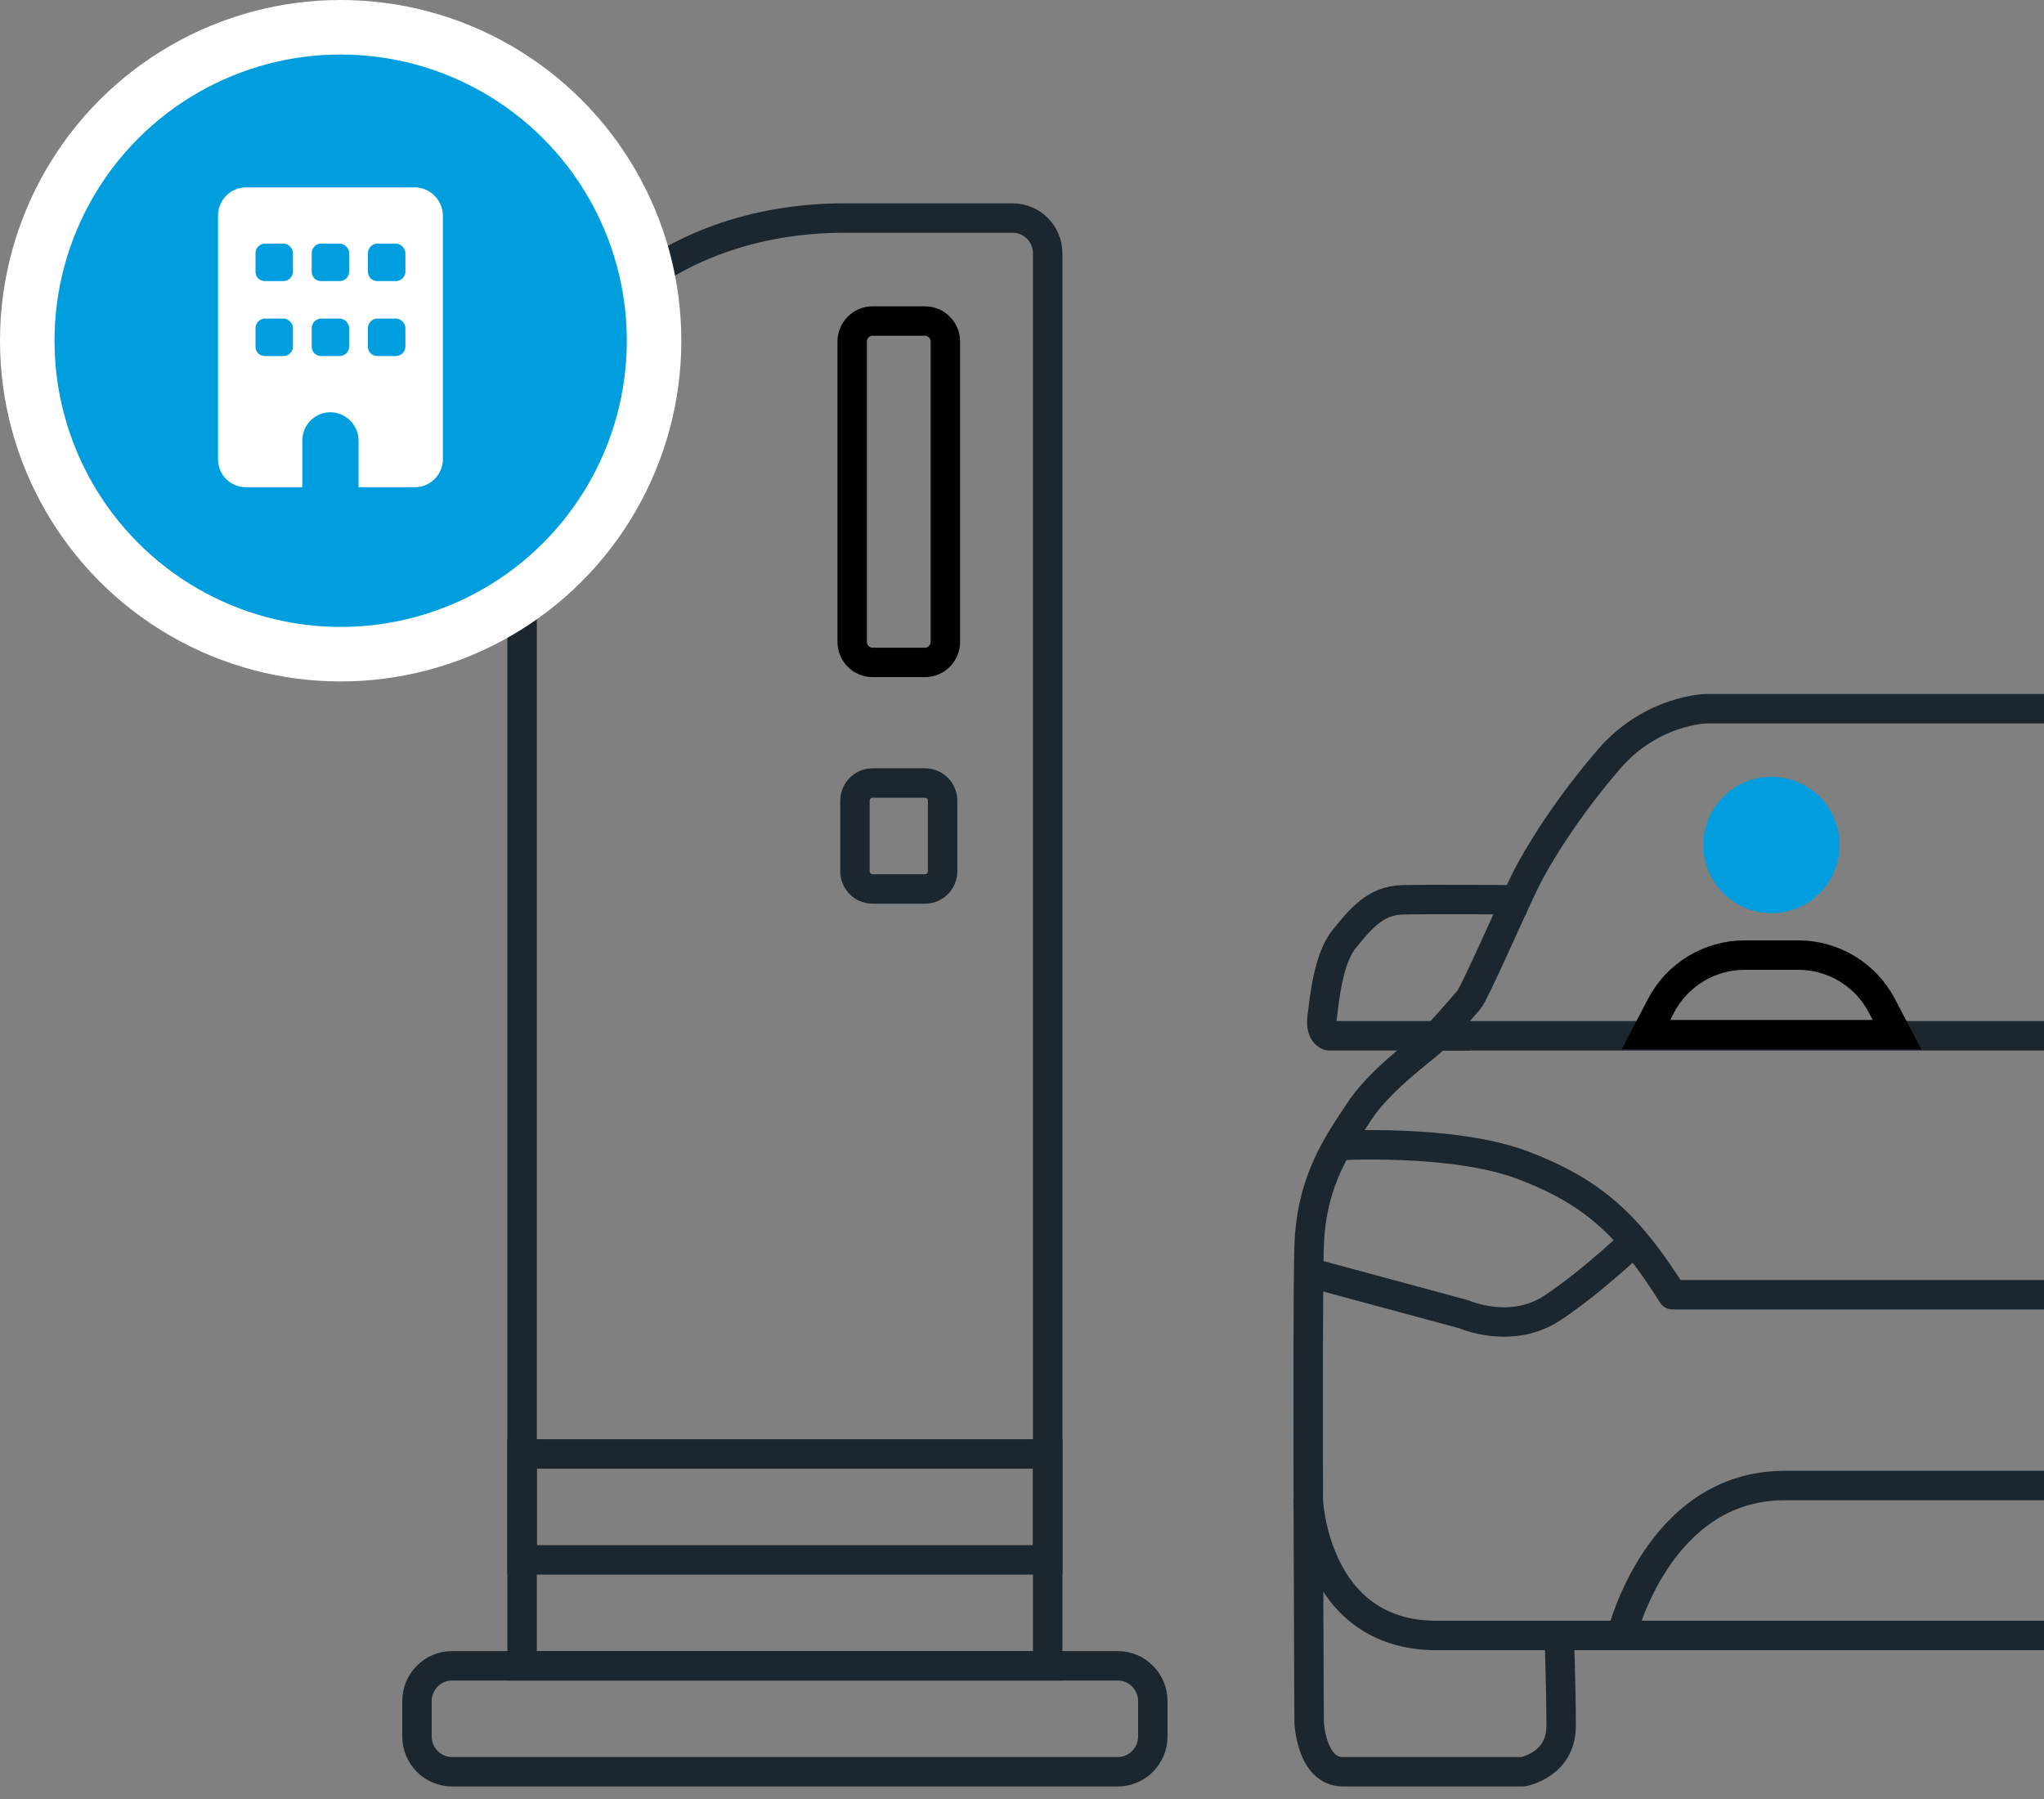 <?xml version="1.0" encoding="UTF-8"?>
<svg xmlns="http://www.w3.org/2000/svg" width="150" height="132" viewBox="0 0 150 132" fill="none">
  <rect x="0" y="0" width="150" height="132" fill="#808080" stroke="none"/>
  <path d="M96 93.344L107.442 96.439C107.442 96.439 110.916 97.985 113.962 95.944C117.009 93.903 120 91 120 91" stroke="#1C262E" stroke-width="2.16" stroke-linejoin="round"></path>
  <path d="M107.874 76H97.512C97.512 76 96.862 75.862 97.027 74.606C97.192 73.365 97.457 70.357 98.647 68.894C99.838 67.432 100.928 66.08 102.887 66.025C104.846 65.969 112 66.025 112 66.025" stroke="#1C262E" stroke-width="2.16" stroke-linejoin="round"></path>
  <path d="M114.403 119.272C114.403 119.272 114.565 123.803 114.565 126.652C114.565 129.501 111.774 130 111.774 130H98.538C96.235 130 96.072 126.396 96.072 126.396C96.072 126.396 95.91 96.278 96.072 91.42C96.221 86.562 98.294 83.784 99.716 81.604C101.126 79.425 103.957 77.33 104.838 76.575C105.718 75.82 107.398 73.812 107.791 73.37C108.198 72.928 111.07 66.346 111.95 64.58C112.817 62.827 114.972 59.294 118.088 55.69C121.204 52.086 125.187 52 125.187 52H150" stroke="#1C262E" stroke-width="2.16" stroke-linejoin="round"></path>
  <path d="M96 110C96 110 96.393 120 105.403 120H150" stroke="#1C262E" stroke-width="2.16" stroke-linejoin="round"></path>
  <path d="M119 120C119 120 121.638 109 130.965 109H150" stroke="#1C262E" stroke-width="2.16" stroke-linejoin="round"></path>
  <path d="M150 76H105" stroke="#1C262E" stroke-width="2.16" stroke-linejoin="round"></path>
  <path d="M150 95H145.864H122.736C119.548 89.944 116.978 87.492 111.797 85.512C106.616 83.532 98 84.065 98 84.065" stroke="#1C262E" stroke-width="2.16" stroke-linejoin="round"></path>
  <circle cx="5" cy="5" r="5" transform="matrix(-1 0 0 1 135 57)" fill="#009EDF"></circle>
  <path d="M131.969 70.08H128.031C125.457 70.08 123.096 71.509 121.901 73.789L120.785 75.92H139.215L138.099 73.789C136.904 71.509 134.543 70.08 131.969 70.08Z" stroke="black" stroke-width="2.16"></path>
  <path d="M38.314 122.227H76.886V18.591C76.886 17.16 75.738 16 74.317 16L61.955 16C48.891 16 38.314 24.453 38.314 39.053V122.227Z" stroke="#1C262E" stroke-width="2.16"></path>
  <path d="M33.171 122.227H82.028C83.448 122.227 84.6 123.387 84.6 124.818V127.409C84.6 128.84 83.448 130 82.028 130H33.171C31.751 130 30.6 128.84 30.6 127.409V124.818C30.6 123.387 31.751 122.227 33.171 122.227Z" stroke="#1C262E" stroke-width="2.16"></path>
  <path d="M38.314 106.682H76.886V114.454H38.314V106.682Z" stroke="#1C262E" stroke-width="2.16"></path>
  <path d="M67.886 23.557H64.028C63.212 23.557 62.537 24.226 62.537 25.068V47.09C62.537 47.932 63.212 48.602 64.028 48.602H67.886C68.702 48.602 69.377 47.932 69.377 47.09V25.068C69.377 24.226 68.702 23.557 67.886 23.557Z" stroke="black" stroke-width="2.16"></path>
  <path d="M64.029 57.454H67.886C68.596 57.454 69.172 58.034 69.172 58.75V63.931C69.172 64.647 68.596 65.227 67.886 65.227H64.029C63.319 65.227 62.743 64.647 62.743 63.931V58.75C62.743 58.034 63.319 57.454 64.029 57.454Z" stroke="#1C262E" stroke-width="2.16"></path>
  <circle cx="25" cy="25" r="23" fill="#009EDF" stroke="white" stroke-width="4"></circle>
  <path d="M18.062 13.75H30.438C31.555 13.75 32.5 14.695 32.5 15.812V33.688C32.5 34.848 31.555 35.75 30.438 35.75H26.312V32.312C26.312 31.195 25.367 30.25 24.25 30.25C23.09 30.25 22.188 31.195 22.188 32.312V35.75H18.062C16.902 35.75 16 34.848 16 33.688V15.812C16 14.695 16.902 13.75 18.062 13.75ZM18.75 24.062V25.438C18.75 25.824 19.051 26.125 19.438 26.125H20.812C21.156 26.125 21.5 25.824 21.5 25.438V24.062C21.5 23.719 21.156 23.375 20.812 23.375H19.438C19.051 23.375 18.75 23.719 18.75 24.062ZM23.562 23.375C23.176 23.375 22.875 23.719 22.875 24.062V25.438C22.875 25.824 23.176 26.125 23.562 26.125H24.938C25.281 26.125 25.625 25.824 25.625 25.438V24.062C25.625 23.719 25.281 23.375 24.938 23.375H23.562ZM27 24.062V25.438C27 25.824 27.301 26.125 27.688 26.125H29.062C29.406 26.125 29.75 25.824 29.75 25.438V24.062C29.75 23.719 29.406 23.375 29.062 23.375H27.688C27.301 23.375 27 23.719 27 24.062ZM19.438 17.875C19.051 17.875 18.75 18.219 18.75 18.562V19.938C18.75 20.324 19.051 20.625 19.438 20.625H20.812C21.156 20.625 21.5 20.324 21.5 19.938V18.562C21.5 18.219 21.156 17.875 20.812 17.875H19.438ZM22.875 18.562V19.938C22.875 20.324 23.176 20.625 23.562 20.625H24.938C25.281 20.625 25.625 20.324 25.625 19.938V18.562C25.625 18.219 25.281 17.875 24.938 17.875H23.562C23.176 17.875 22.875 18.219 22.875 18.562ZM27.688 17.875C27.301 17.875 27 18.219 27 18.562V19.938C27 20.324 27.301 20.625 27.688 20.625H29.062C29.406 20.625 29.75 20.324 29.75 19.938V18.562C29.75 18.219 29.406 17.875 29.062 17.875H27.688Z" fill="white"></path>
</svg>
